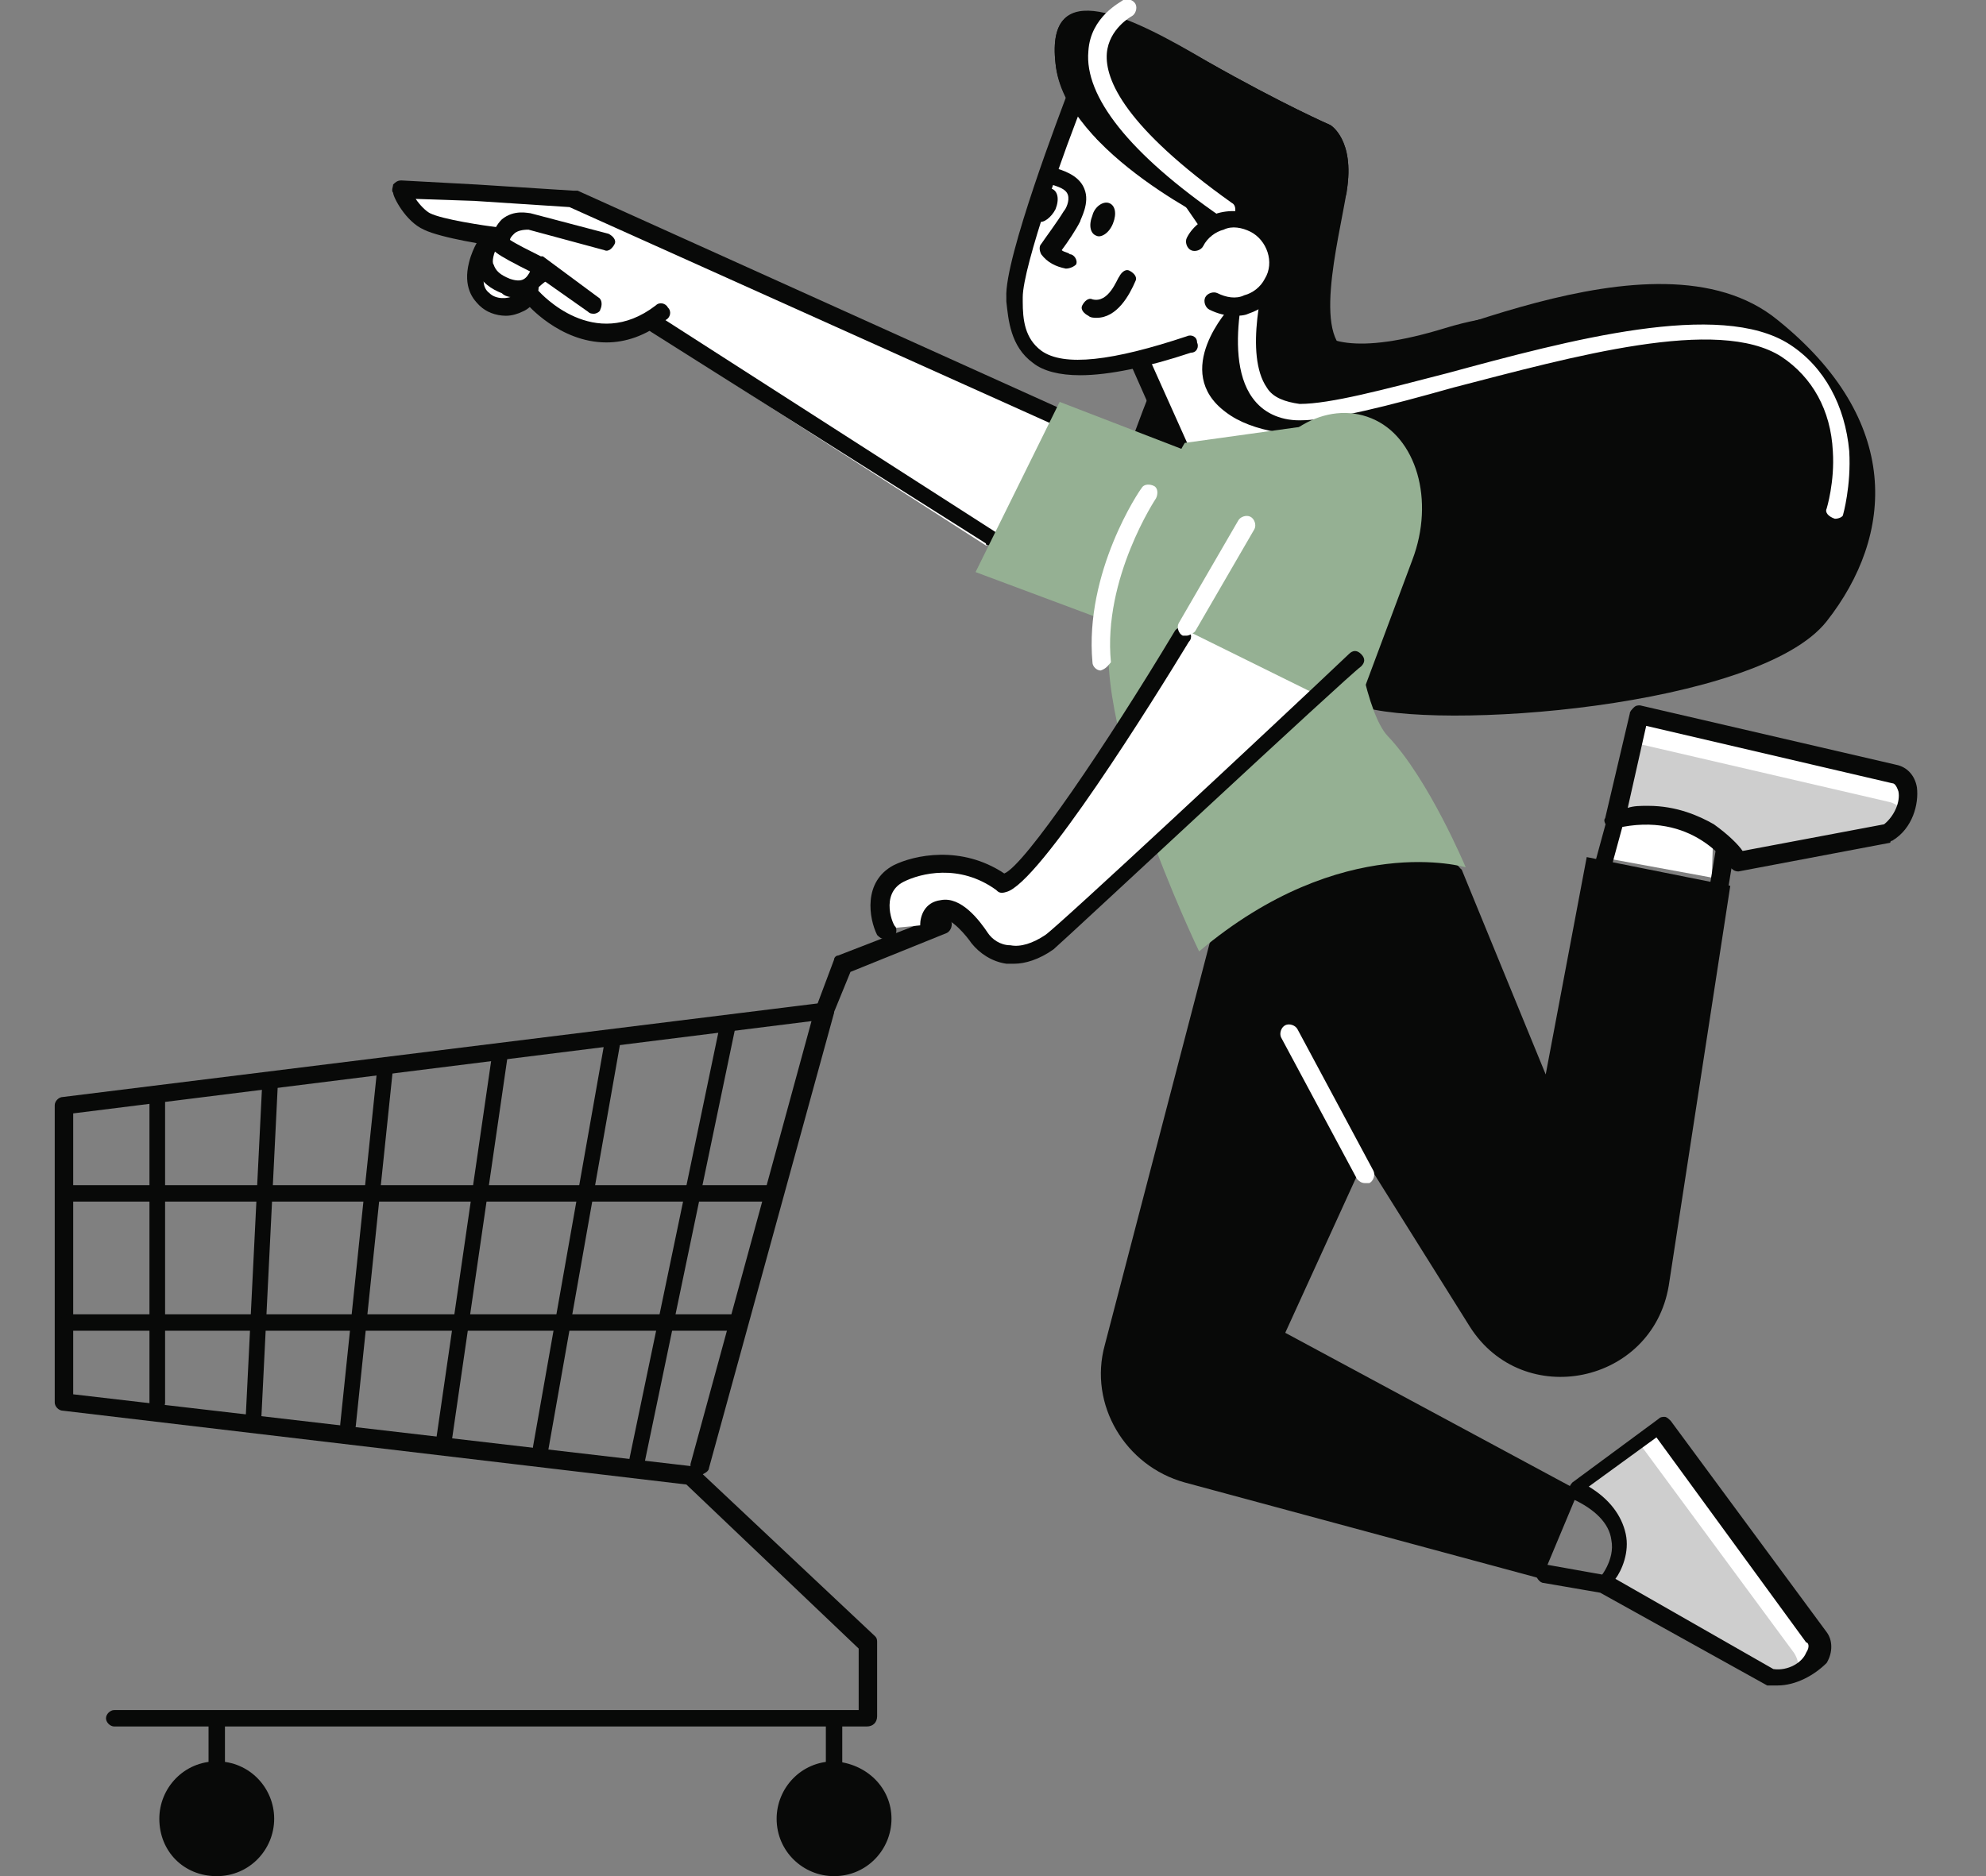 <svg width="254" height="240" viewBox="0 0 254 240" fill="none" xmlns="http://www.w3.org/2000/svg">
<rect x="0" y="0" width="254" height="240" fill="#808080" stroke="none"/>
<g clip-path="url(#clip0_610_12553)">
<path d="M136.312 53.508C136.312 53.246 136.312 53.246 136.312 53.508C136.312 53.246 136.312 53.246 136.312 53.246L73.361 24.918H73.098L60.77 24.131L51.066 23.869C50.803 23.869 50.803 23.869 50.541 24.131C50.541 24.394 50.541 24.394 50.541 24.656C50.541 24.918 51.852 27.804 54.213 29.115C55.525 29.902 59.197 30.427 61.557 30.951C61.295 31.476 60.77 32.525 60.246 34.099C59.459 36.722 60.508 38.295 61.295 39.082C62.082 39.869 63.131 40.131 64.443 40.131C65.23 40.131 65.754 39.869 66.541 39.607C67.066 39.345 67.328 39.082 67.59 38.82C68.377 39.607 72.311 43.541 77.295 43.541C79.131 43.541 81.23 43.017 83.328 41.705C83.328 41.968 83.328 42.23 83.59 42.492L126.082 69.771H126.344C126.607 69.771 126.607 69.771 126.607 69.508L135.787 54.295C136.312 53.771 136.312 53.771 136.312 53.508Z" fill="white"/>
<path d="M156.509 29.114C156.509 29.114 136.05 19.672 135 8.131C133.689 -3.41 144.705 2.098 154.41 7.868C164.115 13.377 170.148 15.999 170.148 15.999C170.148 15.999 173.295 17.835 172.246 24.393C171.197 30.95 167.525 44.327 173.295 45.377C178.804 46.426 211.591 28.065 227.328 40.917C243.328 53.77 242.279 68.459 233.623 79.475C224.968 90.491 183.525 93.639 173.558 90.229C163.591 86.819 138.935 72.393 144.181 57.967C149.164 43.541 156.509 29.114 156.509 29.114Z" fill="#080908"/>
<path d="M145.492 45.116L152.574 61.116C152.574 61.116 160.18 61.903 169.361 50.886C169.623 50.362 150.476 22.558 150.476 22.558L137.623 14.69L145.492 45.116Z" fill="white"/>
<path d="M152.836 62.426C152.574 62.426 152.312 62.426 152.312 62.426C151.787 62.426 151.525 62.164 151.262 61.639L144.18 45.639C144.18 45.639 144.18 45.639 144.18 45.377L136.312 15.213C136.312 14.689 136.312 14.164 136.836 13.902C137.098 13.639 137.623 13.639 138.148 13.902L151 21.771C151.262 21.771 151.262 22.033 151.262 22.033C171.197 50.623 170.934 50.623 170.148 51.672C162.016 61.639 154.672 62.426 152.836 62.426ZM146.541 44.853L153.361 60.066C155.197 60.066 161.23 58.754 168.049 50.885C166.213 47.738 156.246 33.049 149.689 23.607L139.459 17.312L146.541 44.853Z" fill="#080908"/>
<path d="M137.623 12.066C137.623 12.066 129.492 32.788 129.754 37.771C130.017 42.755 129.754 51.148 152.312 43.804L137.623 12.066Z" fill="white"/>
<path d="M138.148 48C135.525 48 133.426 47.475 132.115 46.426C129.23 44.328 128.967 40.918 128.705 38.557V38.033C128.443 33.049 135.787 13.902 136.574 11.803C136.836 11.279 137.361 11.016 138.148 11.279C138.672 11.541 138.935 12.066 138.672 12.852C136.312 18.623 130.803 34.098 130.803 38.033V38.557C130.803 40.918 131.066 43.279 133.164 44.852C136.049 46.951 142.344 46.164 151.787 43.016C152.312 42.754 153.099 43.016 153.099 43.803C153.361 44.328 153.099 45.115 152.312 45.115C146.803 46.951 141.82 48 138.148 48Z" fill="#080908"/>
<path d="M171.984 25.704C171.984 25.18 172.246 24.917 172.246 24.393C173.295 17.835 170.148 15.999 170.148 15.999C170.148 15.999 164.115 13.376 154.41 7.868C144.705 2.36 133.689 -3.411 135 8.13C136.312 19.671 156.509 29.114 156.509 29.114C156.509 29.114 155.197 30.425 153.361 32.786C160.443 31.999 166.738 29.376 171.984 25.704Z" fill="#080908"/>
<path d="M142.344 28.59C142.869 27.278 142.606 26.229 141.82 25.967C141.033 25.705 139.983 26.491 139.721 27.541C139.197 28.852 139.459 29.901 140.246 30.164C140.77 30.426 141.82 29.901 142.344 28.59Z" fill="#080908"/>
<path d="M135 26.754C135.525 25.442 135.263 24.393 134.476 24.131C133.689 23.869 132.64 24.655 132.377 25.705C131.853 27.016 132.115 28.065 132.902 28.328C133.427 28.59 134.476 27.803 135 26.754Z" fill="#080908"/>
<path d="M140.246 40.655C139.983 40.655 139.459 40.655 139.197 40.393C138.672 40.131 138.147 39.606 138.41 39.081C138.672 38.557 139.196 38.032 139.721 38.295C141.819 38.819 142.869 35.672 143.131 35.409C143.393 34.885 143.918 34.36 144.442 34.623C144.967 34.885 145.492 35.409 145.229 35.934C144.442 37.77 142.869 40.655 140.246 40.655Z" fill="#080908"/>
<path d="M136.312 34.36C136.312 34.36 136.05 34.36 136.312 34.36C135.001 34.097 133.951 33.573 133.164 32.524C132.902 31.999 132.902 31.474 133.164 31.212C133.689 30.425 135.263 28.327 136.05 27.015C136.312 26.753 136.837 25.704 136.574 24.917C136.312 24.13 135.263 23.868 134.476 23.606C133.951 23.343 133.427 22.819 133.689 22.294C133.951 21.77 134.476 21.245 135.001 21.507C136.837 22.032 138.148 22.819 138.673 24.13C139.46 25.966 138.148 28.065 138.148 28.327C137.624 29.376 136.574 30.95 135.787 31.999C136.05 32.261 136.574 32.261 136.837 32.524C137.361 32.524 137.886 33.31 137.624 33.835C137.361 34.097 136.837 34.36 136.312 34.36Z" fill="#080908"/>
<path d="M156.771 28.065C156.508 28.065 156.246 28.065 156.246 27.803C144.443 19.672 138.672 12.327 139.197 6.557C139.459 2.098 143.394 0.262 143.656 -0.001C144.18 -0.263 144.967 -0.001 145.23 0.524C145.492 1.049 145.23 1.835 144.705 2.098C144.705 2.098 141.82 3.672 141.558 6.819C141.295 10.229 143.918 16.262 157.558 25.967C158.082 26.229 158.082 27.016 157.82 27.54C157.558 27.803 157.295 28.065 156.771 28.065Z" fill="white"/>
<path d="M157.296 39.344C157.296 39.344 149.689 47.475 156.771 52.721C163.591 57.967 180.115 55.344 190.345 52.983C212.115 47.737 226.017 60.065 225.755 59.278C222.082 51.934 207.919 34.885 184.837 41.967C161.755 49.049 167 34.885 167 34.885C167 34.885 161.755 39.868 157.296 39.344Z" fill="#080908"/>
<path d="M234.673 66.36C233.886 66.098 233.361 65.573 233.623 65.049C233.623 65.049 234.673 61.639 234.41 57.705C234.148 52.459 231.787 48.262 227.853 45.639C219.722 40.393 201.099 45.639 185.886 49.574C177.492 51.934 170.41 53.77 166.214 53.77C163.591 53.77 161.492 52.721 160.181 50.885C155.984 45.114 160.181 32.524 160.443 32C160.705 31.475 161.23 31.213 161.755 31.213C162.279 31.475 162.541 32 162.541 32.524C161.492 35.934 159.132 45.377 162.017 49.574C162.804 50.885 164.378 51.41 166.214 51.672C170.148 51.672 176.968 49.836 185.099 47.737C200.574 43.541 219.984 38.295 228.902 44.065C233.361 46.951 235.984 51.934 236.509 57.705C236.771 62.164 235.722 65.836 235.722 65.836C235.722 66.098 235.197 66.36 234.673 66.36Z" fill="white"/>
<path d="M152.837 30.951C154.411 28.328 157.821 27.279 160.443 28.59C163.066 30.164 164.116 33.574 162.804 36.197C161.23 38.819 157.821 39.869 155.198 38.557L152.837 30.951Z" fill="white"/>
<path d="M157.82 40.394C156.771 40.394 155.722 40.131 154.673 39.607C154.148 39.344 153.886 38.557 154.148 38.033C154.41 37.508 155.197 37.246 155.722 37.508C156.771 38.033 158.083 38.295 159.132 37.771C160.181 37.508 161.23 36.721 161.755 35.672C163.066 33.574 162.017 30.689 159.919 29.639C158.869 29.115 157.558 28.853 156.509 29.377C155.46 29.639 154.41 30.426 153.886 31.476C153.624 32 152.837 32.262 152.312 32C151.787 31.738 151.525 30.951 151.787 30.426C152.574 28.853 154.148 27.803 155.722 27.279C157.558 26.754 159.394 27.017 160.968 27.803C164.378 29.639 165.427 33.574 163.591 36.984C162.804 38.557 161.23 39.607 159.656 40.131C159.132 40.394 158.345 40.394 157.82 40.394Z" fill="#080908"/>
<path d="M135.787 54.557C135.525 54.557 135.525 54.557 135.262 54.557L72.836 26.492L60.77 25.705L53.164 25.443C53.688 26.23 54.475 27.017 55 27.279C56.574 28.066 61.82 28.852 63.918 29.115C64.443 29.115 64.967 29.902 64.967 30.426C64.967 30.951 64.18 31.476 63.656 31.476C62.869 31.476 56.312 30.426 54.213 29.377C51.852 28.328 50.279 25.18 50.279 24.656C50.016 24.393 50.279 23.869 50.279 23.607C50.541 23.344 50.803 23.082 51.328 23.082L61.033 23.607L73.361 24.393C73.623 24.393 73.623 24.393 73.885 24.393L136.049 52.459C136.574 52.721 136.836 53.508 136.574 54.033C136.574 54.295 136.049 54.557 135.787 54.557Z" fill="#080908"/>
<path d="M75.984 40.132C75.722 40.132 75.459 40.132 75.197 39.87L68.115 34.886C62.869 32.263 62.869 32.001 62.869 31.214C62.869 29.64 63.656 28.591 64.181 28.066C65.754 26.755 67.591 27.279 67.853 27.279L77.82 29.902C78.345 30.165 78.869 30.689 78.607 31.214C78.345 31.738 77.82 32.263 77.295 32.001L67.591 29.378C67.328 29.378 66.279 29.378 65.754 29.902C65.492 30.165 65.23 30.427 65.23 30.689C66.017 31.214 67.591 32.001 69.164 32.788C69.164 32.788 69.164 32.788 69.427 32.788L76.508 38.033C77.033 38.296 77.033 39.083 76.771 39.607C76.771 39.87 76.246 40.132 75.984 40.132Z" fill="#080908"/>
<path d="M66.016 38.032C65.492 38.032 64.705 38.032 64.18 37.507C62.869 36.983 61.557 36.196 60.77 34.36V34.097C60.77 33.835 60.508 31.737 61.82 30.163C62.082 29.639 62.869 29.639 63.393 29.901C63.918 30.163 63.918 30.95 63.656 31.475C63.131 32.261 62.869 33.573 63.131 33.835C63.393 34.622 63.918 35.147 65.23 35.671C66.803 36.196 67.328 35.671 67.852 34.622C68.115 34.36 68.115 34.097 68.377 33.835C68.902 33.573 69.689 33.573 69.951 34.097C70.213 34.622 70.213 35.147 69.951 35.671V35.934C69.164 36.196 68.115 38.032 66.016 38.032Z" fill="#080908"/>
<path d="M64.705 40.393C63.394 40.393 62.082 39.868 61.295 39.081C60.508 38.295 59.197 36.721 59.984 33.573C60.508 31.475 61.558 30.163 61.558 30.163C61.82 29.639 62.607 29.377 63.131 29.901C63.656 30.163 63.918 30.95 63.394 31.475C63.394 31.475 62.607 32.524 62.082 34.36C61.82 35.409 61.558 36.721 62.607 37.508C63.394 38.295 64.967 38.295 65.754 37.77C66.279 37.508 66.803 36.983 66.803 36.459C66.803 35.934 67.328 35.409 67.853 35.409C68.377 35.409 68.902 35.934 68.902 36.459C68.902 38.032 68.115 39.344 66.803 39.868C66.279 40.131 65.492 40.393 64.705 40.393Z" fill="#080908"/>
<path d="M77.558 43.804C71.525 43.804 67.328 38.82 67.328 38.82C66.804 38.295 67.066 37.508 67.328 37.246C67.853 36.722 68.64 36.984 68.902 37.246C69.164 37.508 75.984 45.115 83.853 39.082C84.377 38.558 85.164 38.82 85.427 39.345C85.951 39.869 85.689 40.656 85.164 40.918C82.541 43.017 79.918 43.804 77.558 43.804Z" fill="#080908"/>
<path d="M126.606 69.77C126.344 69.77 126.082 69.77 126.082 69.507L83.328 42.491C82.803 42.229 82.541 41.442 83.065 40.917C83.328 40.393 84.114 40.13 84.639 40.655L127.131 67.934C127.655 68.196 127.918 68.983 127.393 69.507C127.393 69.507 127.131 69.77 126.606 69.77Z" fill="#080908"/>
<path d="M124.771 73.181L135.525 51.41L153.885 58.492C161.23 61.377 165.426 68.722 162.803 74.754C160.18 80.787 152.049 83.41 144.443 80.525L124.771 73.181Z" fill="#95B093"/>
<path d="M110.869 220.852H14.607C14.082 220.852 13.557 220.327 13.557 219.803C13.557 219.278 14.082 218.754 14.607 218.754H109.82V210.885L87.787 189.901L8.049 180.458C7.525 180.458 7 179.934 7 179.409V141.376C7 140.852 7.525 140.327 8.049 140.327L105.361 128.262C105.623 128.262 106.148 128.262 106.41 128.524C106.672 128.786 106.672 129.311 106.672 129.573L90.672 187.803C90.672 188.065 90.41 188.327 89.885 188.59L111.918 209.311C112.18 209.573 112.18 209.835 112.18 210.098V219.54C112.18 220.327 111.656 220.852 110.869 220.852ZM9.361 178.36L88.311 187.54V187.278L103.787 130.622L9.361 142.426V178.36Z" fill="#080908"/>
<path d="M98.541 153.704H8.574C8.049 153.704 7.524 153.179 7.524 152.655C7.524 152.13 8.049 151.605 8.574 151.605H98.541C99.065 151.605 99.59 152.13 99.59 152.655C99.59 153.179 99.065 153.704 98.541 153.704Z" fill="#080908"/>
<path d="M94.082 170.229H8.574C8.049 170.229 7.524 169.705 7.524 169.18C7.524 168.655 8.049 168.131 8.574 168.131H94.082C94.606 168.131 95.131 168.655 95.131 169.18C95.131 169.705 94.606 170.229 94.082 170.229Z" fill="#080908"/>
<path d="M20.115 140.328V179.41" stroke="#080908" stroke-width="2" stroke-miterlimit="10" stroke-linecap="round" stroke-linejoin="round"/>
<path d="M34.542 138.492L32.443 180.984" stroke="#080908" stroke-width="2" stroke-miterlimit="10" stroke-linecap="round" stroke-linejoin="round"/>
<path d="M49.23 136.918L44.509 182.295" stroke="#080908" stroke-width="2" stroke-miterlimit="10" stroke-linecap="round" stroke-linejoin="round"/>
<path d="M63.918 135.082L56.836 183.869" stroke="#080908" stroke-width="2" stroke-miterlimit="10" stroke-linecap="round" stroke-linejoin="round"/>
<path d="M78.344 133.246L69.164 185.181" stroke="#080908" stroke-width="2" stroke-miterlimit="10" stroke-linecap="round" stroke-linejoin="round"/>
<path d="M93.033 131.41L81.492 186.754" stroke="#080908" stroke-width="2" stroke-miterlimit="10" stroke-linecap="round" stroke-linejoin="round"/>
<path d="M35.066 232.655C35.066 236.589 31.918 239.999 27.721 239.999C23.524 239.999 20.377 236.852 20.377 232.655C20.377 228.72 23.524 225.311 27.721 225.311C31.918 225.311 35.066 228.72 35.066 232.655Z" fill="#080908"/>
<path d="M114.017 232.655C114.017 236.589 110.869 239.999 106.672 239.999C102.738 239.999 99.328 236.852 99.328 232.655C99.328 228.72 102.476 225.311 106.672 225.311C110.869 225.573 114.017 228.72 114.017 232.655Z" fill="#080908"/>
<path d="M27.721 234.49C27.197 234.49 26.672 233.966 26.672 233.441V220.327C26.672 219.802 27.197 219.277 27.721 219.277C28.246 219.277 28.77 219.802 28.77 220.327V233.179C29.032 233.966 28.508 234.49 27.721 234.49Z" fill="#080908"/>
<path d="M106.672 234.49C106.148 234.49 105.623 233.966 105.623 233.441V220.327C105.623 219.802 106.148 219.277 106.672 219.277C107.197 219.277 107.721 219.802 107.721 220.327V233.179C107.721 233.966 107.459 234.49 106.672 234.49Z" fill="#080908"/>
<path d="M105.361 130.623C105.099 130.623 105.099 130.623 104.836 130.623C104.312 130.36 104.05 129.836 104.312 129.049L106.673 122.754C106.673 122.491 106.935 122.229 107.197 122.229L120.05 117.245C120.574 116.983 121.361 117.245 121.623 117.77C121.886 118.295 121.623 119.082 121.099 119.344L108.771 124.327L106.41 130.098C106.148 130.36 105.886 130.623 105.361 130.623Z" fill="#080908"/>
<path d="M155.459 117.771L187.984 169.706C194.803 180.46 211.328 177.05 213.426 164.46L221.295 113.312L202.934 109.64L197.688 137.444L186.934 111.214C186.934 111.739 178.016 97.05 155.459 117.771Z" fill="#080908"/>
<path d="M155.459 117.77L141.296 172.066C139.197 179.672 143.918 187.541 151.525 189.639L197.164 201.967L201.886 190.688L164.377 170.492L180.902 134.295C181.164 134.295 175.132 109.902 155.459 117.77Z" fill="#080908"/>
<path d="M218.934 112.262L206.082 109.902L209.754 97.836C209.754 97.836 212.902 98.098 215 99.672C217.098 100.983 219.197 103.869 219.197 103.869L218.934 112.262Z" fill="white"/>
<path d="M206.606 104.918L209.754 91.541L242.541 99.148C245.164 99.672 244.639 104.918 241.492 106.754L222.344 110.164C222.344 110.164 217.361 102.295 206.606 104.918Z" fill="white"/>
<path d="M206.606 104.394L208.705 94.951L241.492 102.558C244.115 103.082 244.115 106.23 241.229 107.279L222.606 109.902C222.606 109.902 217.361 103.345 206.606 104.394Z" fill="#CECECE"/>
<path d="M222.344 111.476C221.82 111.476 221.557 111.214 221.295 110.952C221.033 110.689 216.574 103.608 206.607 105.968C206.344 105.968 205.82 105.968 205.557 105.706C205.295 105.444 205.033 104.919 205.295 104.657L208.443 91.28C208.443 91.017 208.705 90.755 208.967 90.493C209.23 90.231 209.492 90.231 209.754 90.231L242.541 97.837C243.853 98.099 244.902 99.148 245.164 100.722C245.426 102.821 244.639 105.968 242.016 107.542C242.016 107.542 241.754 107.542 241.754 107.804L222.344 111.476C222.607 111.476 222.344 111.476 222.344 111.476ZM210.803 103.083C214.475 103.083 217.361 104.394 219.197 105.444C221.033 106.755 222.344 108.067 222.869 108.853L240.967 105.444C242.279 104.394 243.066 102.558 242.803 101.247C242.541 100.46 242.279 100.198 242.016 100.198L210.541 92.853L208.18 103.345C208.967 103.083 209.754 103.083 210.803 103.083Z" fill="#080908"/>
<path d="M201.36 190.426L212.377 182.295L232.311 209.311C233.885 211.672 230.213 215.082 226.541 214.295L205.295 202.492C205.032 202.492 211.328 195.672 201.36 190.426Z" fill="white"/>
<path d="M201.623 190.163L209.492 184.393L229.426 211.409C231 213.77 228.902 215.868 226.016 214.819L206.344 202.491C206.344 202.491 210.279 196.196 201.623 190.163Z" fill="#CECECE"/>
<path d="M227.328 215.607C227.066 215.607 226.541 215.607 226.279 215.607C226.017 215.607 226.017 215.607 226.017 215.607L204.771 203.803C204.509 203.541 204.246 203.279 204.246 203.017C204.246 202.754 204.246 202.23 204.509 201.967C204.509 201.967 206.607 199.607 206.082 196.984C205.82 194.885 203.984 193.049 201.099 191.738C200.837 191.476 200.574 191.213 200.574 190.689C200.574 190.426 200.837 189.902 201.099 189.64L212.115 181.508C212.377 181.246 212.64 181.246 212.902 181.246C213.164 181.246 213.427 181.508 213.689 181.771L233.623 208.787C234.41 209.836 234.41 211.41 233.623 212.722C232.05 214.295 229.689 215.607 227.328 215.607ZM226.804 213.508C228.64 213.771 230.476 212.722 231 211.41C231.525 210.623 231.263 210.099 231 210.099L211.853 183.869L203.197 190.164C205.82 191.738 207.394 193.836 207.918 196.197C208.443 198.558 207.394 200.918 206.607 201.967L226.804 213.508Z" fill="#080908"/>
<path d="M205.033 203.803L197.426 202.491C196.902 202.491 196.377 201.705 196.377 201.18C196.377 200.655 197.164 200.131 197.688 200.131L205.033 201.442C205.557 201.442 206.082 202.229 206.082 202.754C206.082 203.278 205.557 203.803 205.033 203.803Z" fill="#080908"/>
<path d="M219.721 114.623C218.934 114.623 218.409 113.836 218.672 113.312L219.459 108.59C219.459 108.066 220.246 107.541 220.77 107.541C221.295 107.541 221.819 108.328 221.819 108.852L221.032 113.574C220.77 114.098 220.246 114.623 219.721 114.623Z" fill="#080908"/>
<path d="M205.032 111.737C204.246 111.475 203.721 110.951 203.983 110.426L205.557 104.655C205.819 104.131 206.344 103.606 206.869 103.869C207.393 104.131 207.918 104.655 207.655 105.18L206.082 110.951C206.082 111.475 205.557 111.737 205.032 111.737Z" fill="#080908"/>
<path d="M153.361 121.705C153.361 121.705 138.672 91.279 142.344 78.689C146.016 65.837 151.525 56.656 151.525 56.656L170.41 54.033C170.41 54.033 172.246 88.656 177.492 94.164C182.738 99.673 187.459 110.951 187.459 110.951C187.459 110.951 171.721 106.23 153.361 121.705Z" fill="#95B093"/>
<path d="M118.475 118.295C118.475 118.295 118.475 116.459 120.049 116.197C121.885 115.935 123.984 118.295 125.033 119.869C126.344 121.443 129.754 123.541 133.951 120.394C135.787 119.082 175.393 82.099 175.393 82.099L153.885 76.328C153.885 76.328 131.066 114.886 127.918 112.787C122.934 109.377 117.426 110.164 114.803 111.476C110.607 113.574 113.229 118.82 113.229 118.82L118.475 118.295Z" fill="white"/>
<path d="M173.295 91.279L151.524 80.525L159.918 62.689C162.803 55.082 169.623 51.148 175.393 53.508C181.164 55.869 183.524 64 180.639 71.607L173.295 91.279Z" fill="#95B093"/>
<path d="M113.23 120.131C112.705 120.131 112.443 119.868 112.181 119.606C111.131 117.508 110.345 112.787 114.279 110.688C116.902 109.377 122.935 108.065 128.443 111.737C131.066 110.688 141.558 95.213 150.213 80.787C150.476 80.262 151.263 80 151.787 80.524C152.312 80.787 152.574 81.573 152.049 82.098C147.59 89.442 132.902 113.049 128.705 114.098C127.918 114.36 127.656 114.098 127.394 113.836C122.672 110.426 117.689 111.737 115.59 112.787C112.443 114.36 114.279 118.557 114.541 118.557C114.804 119.082 114.541 119.868 114.017 120.131C113.492 120.131 113.492 120.131 113.23 120.131Z" fill="#080908"/>
<path d="M129.754 123.279C129.492 123.279 128.967 123.279 128.705 123.279C126.869 123.017 125.295 121.968 124.246 120.656C123.721 119.869 121.623 117.247 120.311 117.509C119.787 117.509 119.787 118.033 119.787 118.296C119.787 118.82 119.262 119.345 118.738 119.345C118.213 119.345 117.688 118.82 117.688 118.296C117.688 117.247 118.213 115.41 120.311 115.148C122.934 114.624 125.295 117.771 126.344 119.345C126.869 120.132 127.918 120.919 129.229 120.919C130.541 121.181 132.115 120.656 133.688 119.607C135.262 118.558 162.279 93.378 172.508 83.673C173.033 83.148 173.557 83.148 174.082 83.673C174.607 84.197 174.607 84.722 174.082 85.246C172.246 86.558 136.574 119.869 134.738 121.443C132.902 122.755 131.066 123.279 129.754 123.279Z" fill="#080908"/>
<path d="M151.787 81.312C151.525 81.312 151.262 81.312 151.262 81.312C150.738 81.05 150.475 80.263 150.738 79.738L158.344 66.624C158.607 66.099 159.393 65.837 159.918 66.099C160.443 66.361 160.705 67.148 160.443 67.673L152.836 80.787C152.574 81.05 152.049 81.312 151.787 81.312Z" fill="white"/>
<path d="M140.77 85.771C140.246 85.771 139.721 85.246 139.721 84.722C138.672 73.181 145.754 62.689 146.016 62.427C146.279 61.902 147.065 61.902 147.59 62.164C148.115 62.427 148.115 63.214 147.852 63.738C147.852 63.738 141.033 73.968 142.082 84.722C141.82 84.984 141.557 85.509 140.77 85.771Z" fill="white"/>
<path d="M174.607 151.345C174.082 151.345 173.82 151.082 173.558 150.82L163.853 132.722C163.591 132.197 163.853 131.41 164.377 131.148C164.902 130.886 165.689 131.148 165.951 131.672L175.656 149.771C175.918 150.295 175.656 151.082 175.132 151.345C174.869 151.345 174.607 151.345 174.607 151.345Z" fill="white"/>
</g>
<defs>
<clipPath id="clip0_610_12553">
<rect width="254" height="240" fill="white"/>
</clipPath>
</defs>
</svg>
